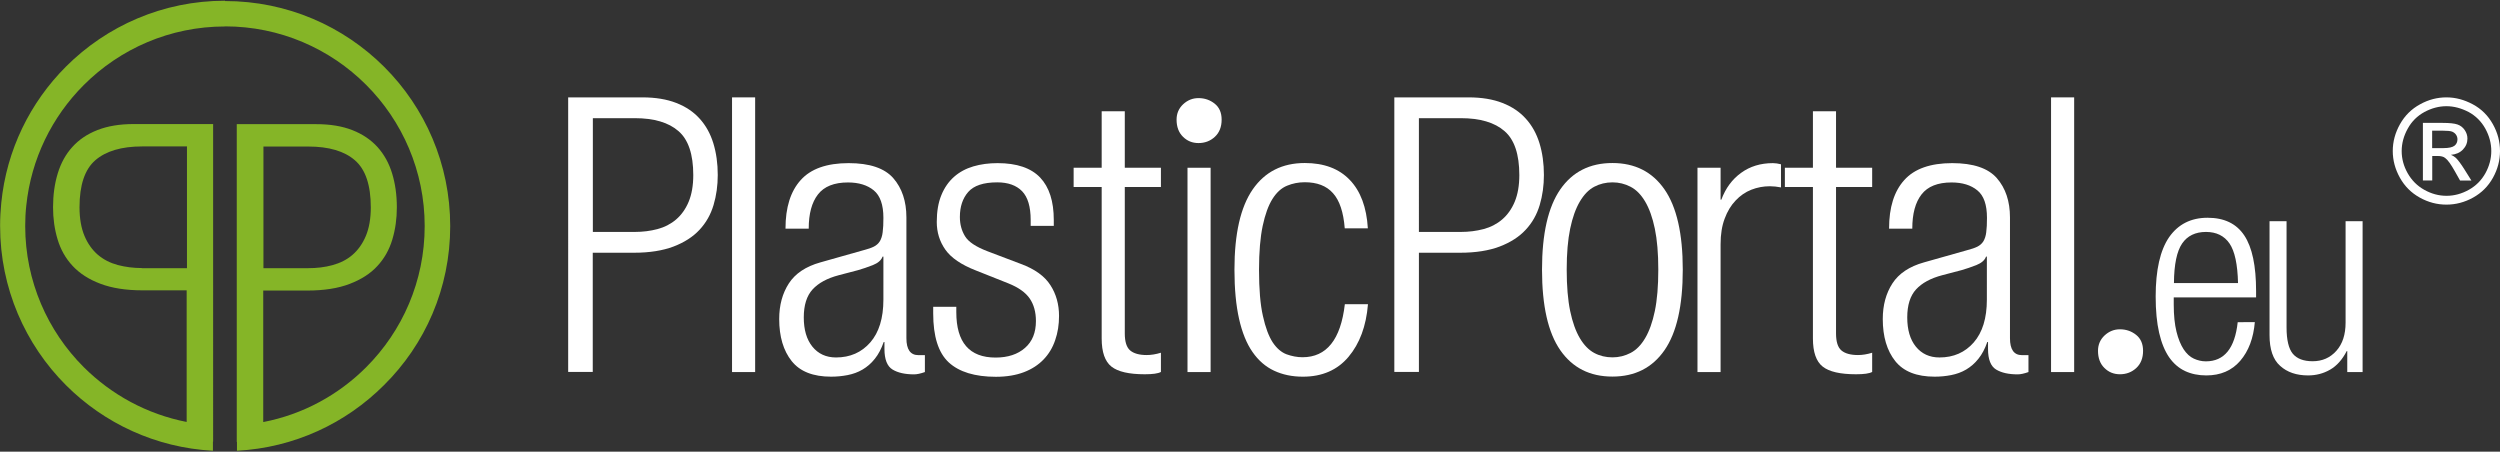 <?xml version="1.0" encoding="utf-8"?>
<!-- Generator: Adobe Illustrator 25.2.1, SVG Export Plug-In . SVG Version: 6.00 Build 0)  -->
<svg version="1.1" id="Vrstva_1" xmlns="http://www.w3.org/2000/svg" xmlns:xlink="http://www.w3.org/1999/xlink" x="0px" y="0px"
	 viewBox="0 0 238 43" style="enable-background:new 0 0 238 43;" xml:space="preserve">
<rect x="0" y="0" width="238" height="43" fill="#333333" stroke="none"/>
<style type="text/css">
	.st0{fill:#85B527;}
	.st1{fill:#FFFFFF;}
	.st2{fill-rule:evenodd;clip-rule:evenodd;fill:#FFFFFF;}
</style>
<g>
	<path class="st0" d="M42.86,21.53c0-5.92-2.4-11.28-6.27-15.15C32.71,2.5,27.35,0.1,21.43,0.1V0.1h0h0V0.1c0,0-0.01,0-0.01,0V0.07
		c-5.91,0-11.27,2.4-15.14,6.27c-3.4,3.4-5.66,7.93-6.16,12.99c-0.07,0.71-0.11,1.43-0.11,2.16H0v0v0h0.01c0,0.01,0,0.02,0,0.03H0v0
		h0.01c0,5.92,2.4,11.28,6.27,15.15c3.62,3.62,8.54,5.95,13.99,6.24v-0.03c0,0,0,0,0,0v-0.84h0.02V11.81h-7.56
		c-1.33,0-2.48,0.19-3.45,0.57c-0.97,0.38-1.76,0.91-2.39,1.61c-0.63,0.69-1.09,1.53-1.39,2.51c-0.3,0.98-0.45,2.06-0.45,3.23
		c0,1.07,0.14,2.09,0.43,3.05c0.29,0.97,0.76,1.81,1.43,2.53c0.67,0.72,1.55,1.29,2.64,1.7c1.1,0.42,2.44,0.63,4.03,0.63h4.19v12.53
		c-3.79-0.74-7.17-2.6-9.8-5.22c-3.44-3.44-5.56-8.18-5.57-13.41h0v0h0c0-0.01,0-0.02,0-0.03h0v0v0h0c0-0.65,0.03-1.29,0.1-1.92
		c0.46-4.47,2.46-8.48,5.48-11.5c3.44-3.44,8.2-5.57,13.44-5.57v0.01h0h0V2.51c5.25,0,10,2.13,13.44,5.57
		c3.44,3.44,5.57,8.2,5.57,13.44h-0.01v0v0h0.01c0,5.25-2.13,10-5.57,13.44c-2.63,2.63-6.01,4.49-9.8,5.22V27.66h4.19
		c1.59,0,2.94-0.21,4.03-0.63c1.1-0.42,1.98-0.98,2.64-1.7c0.67-0.72,1.14-1.56,1.43-2.53c0.29-0.97,0.43-1.98,0.43-3.06
		c0-1.17-0.15-2.25-0.45-3.23c-0.3-0.98-0.76-1.81-1.39-2.51c-0.63-0.69-1.42-1.23-2.39-1.61c-0.97-0.38-2.11-0.57-3.45-0.57h-7.56
		v30.25h0.02v0.84c5.46-0.29,10.37-2.62,13.99-6.24C40.46,32.81,42.86,27.45,42.86,21.53L42.86,21.53L42.86,21.53L42.86,21.53
		L42.86,21.53z M13.52,25.52c-0.81,0-1.58-0.1-2.31-0.29c-0.73-0.2-1.36-0.52-1.9-0.98c-0.53-0.46-0.96-1.06-1.27-1.8
		c-0.31-0.74-0.47-1.65-0.47-2.72c0-2.11,0.5-3.61,1.51-4.48c1.01-0.87,2.49-1.31,4.45-1.31h4.27v11.59H13.52z M25.08,13.95h4.27
		c1.96,0,3.44,0.44,4.44,1.31c1.01,0.87,1.51,2.37,1.51,4.48c0,1.07-0.16,1.98-0.47,2.72c-0.31,0.74-0.74,1.34-1.27,1.8
		s-1.17,0.78-1.9,0.98c-0.73,0.2-1.5,0.29-2.31,0.29h-4.27V13.95z"/>
	<path class="st1" d="M216.06,21.06h1.62v10.11c0,1.19,0.2,2.02,0.59,2.5c0.4,0.48,1.03,0.72,1.89,0.72c0.92,0,1.67-0.33,2.26-0.99
		c0.59-0.66,0.88-1.55,0.88-2.69v-9.65h1.62v14.36h-1.46v-2h-0.05c-0.42,0.81-0.94,1.4-1.58,1.77c-0.64,0.37-1.34,0.55-2.1,0.55
		c-1.1,0-1.99-0.3-2.66-0.91c-0.68-0.6-1.01-1.58-1.01-2.93V21.06z"/>
	<path class="st1" d="M213.06,26.95c-0.04-1.78-0.31-3.04-0.81-3.77c-0.5-0.73-1.25-1.1-2.24-1.1c-1.01,0-1.77,0.37-2.27,1.1
		c-0.5,0.73-0.77,1.99-0.78,3.77H213.06z M214.66,30.66c-0.13,1.53-0.59,2.76-1.39,3.69c-0.8,0.93-1.88,1.39-3.23,1.39
		c-0.76,0-1.43-0.14-2.03-0.42c-0.59-0.28-1.1-0.72-1.51-1.31c-0.41-0.6-0.73-1.37-0.95-2.33c-0.22-0.96-0.33-2.11-0.33-3.46
		c0-2.52,0.43-4.4,1.28-5.64c0.86-1.23,2.08-1.85,3.66-1.85c1.59,0,2.75,0.56,3.5,1.69c0.75,1.13,1.12,2.89,1.12,5.29v0.6h-7.84
		v0.68c0,1.03,0.09,1.89,0.26,2.58c0.17,0.69,0.4,1.25,0.68,1.68c0.28,0.42,0.6,0.72,0.97,0.89c0.37,0.17,0.75,0.26,1.15,0.26
		c1.75,0,2.76-1.24,3.03-3.73H214.66z"/>
	<path class="st1" d="M199.73,33.4c0-0.59,0.21-1.07,0.62-1.46c0.42-0.39,0.9-0.59,1.47-0.59c0.59,0,1.1,0.18,1.54,0.53
		c0.44,0.35,0.66,0.86,0.66,1.52c0,0.68-0.21,1.23-0.64,1.63c-0.43,0.4-0.95,0.6-1.56,0.6c-0.59,0-1.08-0.2-1.48-0.6
		C199.93,34.63,199.73,34.08,199.73,33.4"/>
	<path class="st1" d="M112.01,11.39c0-0.59,0.21-1.07,0.62-1.46c0.42-0.39,0.9-0.59,1.47-0.59c0.59,0,1.1,0.18,1.54,0.53
		c0.44,0.35,0.66,0.86,0.66,1.52c0,0.68-0.21,1.23-0.64,1.63c-0.43,0.4-0.95,0.6-1.56,0.6c-0.59,0-1.08-0.2-1.48-0.6
		C112.21,12.62,112.01,12.07,112.01,11.39"/>
	<path class="st1" d="M130.23,28.97c-0.17,2.08-0.79,3.74-1.85,5c-1.06,1.26-2.51,1.89-4.34,1.89c-1.03,0-1.94-0.19-2.75-0.57
		c-0.81-0.38-1.49-0.97-2.05-1.78c-0.56-0.8-0.99-1.86-1.28-3.15c-0.29-1.29-0.44-2.86-0.44-4.69c0-3.42,0.58-5.96,1.74-7.64
		c1.16-1.67,2.81-2.51,4.96-2.51c1.83,0,3.26,0.54,4.28,1.61c1.03,1.07,1.6,2.61,1.72,4.61h-2.2c-0.12-1.54-0.49-2.65-1.12-3.35
		c-0.62-0.7-1.52-1.04-2.69-1.04c-0.59,0-1.15,0.11-1.68,0.33c-0.54,0.22-1,0.64-1.39,1.26c-0.39,0.62-0.7,1.48-0.93,2.56
		c-0.23,1.09-0.35,2.48-0.35,4.19c0,1.83,0.12,3.3,0.37,4.39c0.24,1.1,0.56,1.94,0.93,2.51c0.38,0.57,0.82,0.95,1.32,1.14
		c0.5,0.18,1.01,0.28,1.52,0.28c2.29,0,3.64-1.68,4.03-5.05H130.23z"/>
	<rect x="113.05" y="15.97" class="st1" width="2.2" height="19.45"/>
	<path class="st1" d="M104.88,17.8h-2.67v-1.83h2.67v-5.38h2.2v5.38h3.44v1.83h-3.44v13.95c0,0.78,0.17,1.32,0.51,1.61
		c0.34,0.29,0.87,0.44,1.57,0.44c0.42,0,0.87-0.07,1.36-0.22v1.83c-0.27,0.15-0.78,0.22-1.54,0.22c-1.49,0-2.55-0.24-3.17-0.73
		c-0.62-0.49-0.93-1.38-0.93-2.67V17.8z"/>
	<path class="st1" d="M92.91,25.75c-1.39-0.54-2.36-1.2-2.91-1.98c-0.55-0.78-0.82-1.66-0.82-2.64c0-1,0.15-1.86,0.44-2.56
		c0.29-0.71,0.7-1.29,1.21-1.74c0.51-0.45,1.12-0.78,1.83-0.99c0.71-0.21,1.48-0.31,2.31-0.31c1.83,0,3.18,0.46,4.05,1.37
		c0.87,0.92,1.3,2.26,1.3,4.05v0.55h-2.2v-0.55c0-1.27-0.27-2.18-0.82-2.75c-0.55-0.56-1.34-0.84-2.36-0.84
		c-1.32,0-2.24,0.31-2.77,0.92c-0.53,0.61-0.79,1.4-0.79,2.38c0,0.68,0.16,1.29,0.49,1.83c0.33,0.54,1.04,1.01,2.14,1.43l3.19,1.21
		c1.32,0.49,2.25,1.16,2.8,2.02c0.55,0.85,0.82,1.83,0.82,2.93c0,0.83-0.12,1.6-0.37,2.31c-0.24,0.71-0.61,1.32-1.1,1.83
		c-0.49,0.51-1.11,0.92-1.87,1.21c-0.76,0.29-1.65,0.44-2.67,0.44c-2,0-3.5-0.46-4.49-1.37c-0.99-0.92-1.48-2.47-1.48-4.67v-0.62
		h2.2v0.51c0,2.88,1.25,4.32,3.74,4.32c1.17,0,2.11-0.31,2.8-0.92c0.7-0.61,1.04-1.46,1.04-2.56c0-0.85-0.2-1.57-0.59-2.14
		c-0.39-0.57-1.07-1.06-2.05-1.45L92.91,25.75z"/>
	<path class="st1" d="M84.09,24.43h-0.07c-0.12,0.34-0.43,0.61-0.93,0.81c-0.5,0.2-0.97,0.35-1.41,0.48l-1.83,0.48
		c-1.1,0.29-1.93,0.74-2.49,1.35c-0.56,0.61-0.84,1.5-0.84,2.67c0,1.17,0.27,2.1,0.82,2.78c0.55,0.68,1.3,1.03,2.25,1.03
		c1.34,0,2.43-0.48,3.26-1.43c0.83-0.95,1.25-2.31,1.25-4.07V24.43z M74.78,21.75c0-2,0.48-3.54,1.45-4.61
		c0.96-1.07,2.48-1.61,4.56-1.61c2,0,3.42,0.48,4.25,1.43c0.83,0.95,1.25,2.2,1.25,3.74v11.5c0,1.07,0.38,1.61,1.14,1.61h0.62v1.61
		c-0.42,0.15-0.76,0.22-1.03,0.22c-0.85,0-1.54-0.15-2.05-0.46c-0.51-0.31-0.77-0.96-0.77-1.96v-0.66h-0.07
		c-0.22,0.63-0.5,1.17-0.84,1.59c-0.34,0.43-0.73,0.77-1.17,1.03c-0.44,0.26-0.92,0.43-1.43,0.53c-0.51,0.1-1.04,0.15-1.57,0.15
		c-1.71,0-2.96-0.49-3.75-1.48c-0.79-0.99-1.19-2.33-1.19-4.01c0-1.32,0.31-2.45,0.92-3.39c0.61-0.94,1.61-1.61,3-2l4.14-1.17
		c0.39-0.1,0.71-0.21,0.95-0.33c0.24-0.12,0.43-0.29,0.57-0.51c0.13-0.22,0.23-0.51,0.27-0.86c0.05-0.35,0.07-0.81,0.07-1.37
		c0-1.25-0.31-2.12-0.92-2.62c-0.61-0.5-1.43-0.75-2.45-0.75c-1.32,0-2.27,0.38-2.86,1.14c-0.59,0.76-0.88,1.84-0.88,3.26H74.78z"/>
	<rect x="69.69" y="9.27" class="st1" width="2.2" height="26.15"/>
	<path class="st1" d="M54.09,9.27h7.07c1.25,0,2.32,0.18,3.22,0.53c0.9,0.35,1.65,0.85,2.23,1.5c0.59,0.65,1.02,1.43,1.3,2.34
		c0.28,0.92,0.42,1.92,0.42,3.02c0,1-0.13,1.95-0.4,2.86c-0.27,0.9-0.71,1.69-1.34,2.36c-0.62,0.67-1.45,1.2-2.47,1.59
		c-1.03,0.39-2.28,0.59-3.77,0.59h-3.92v11.35h-2.34V9.27z M56.44,22.08h3.99c0.76,0,1.48-0.09,2.16-0.27
		c0.68-0.18,1.28-0.49,1.78-0.92c0.5-0.43,0.9-0.99,1.19-1.68c0.29-0.7,0.44-1.54,0.44-2.54c0-1.98-0.47-3.38-1.41-4.19
		c-0.94-0.82-2.33-1.23-4.16-1.23h-3.99V22.08z"/>
	<rect x="195.26" y="9.27" class="st1" width="2.2" height="26.15"/>
	<path class="st1" d="M189.14,24.43h-0.07c-0.12,0.34-0.43,0.61-0.93,0.81c-0.5,0.2-0.97,0.35-1.41,0.48l-1.83,0.48
		c-1.1,0.29-1.93,0.74-2.49,1.35c-0.56,0.61-0.84,1.5-0.84,2.67c0,1.17,0.27,2.1,0.82,2.78c0.55,0.68,1.3,1.03,2.25,1.03
		c1.34,0,2.43-0.48,3.26-1.43c0.83-0.95,1.25-2.31,1.25-4.07V24.43z M179.84,21.75c0-2,0.48-3.54,1.45-4.61
		c0.96-1.07,2.48-1.61,4.56-1.61c2,0,3.42,0.48,4.25,1.43c0.83,0.95,1.25,2.2,1.25,3.74v11.5c0,1.07,0.38,1.61,1.14,1.61h0.62v1.61
		c-0.42,0.15-0.76,0.22-1.03,0.22c-0.85,0-1.54-0.15-2.05-0.46c-0.51-0.31-0.77-0.96-0.77-1.96v-0.66h-0.07
		c-0.22,0.64-0.5,1.17-0.84,1.59c-0.34,0.43-0.73,0.77-1.17,1.03c-0.44,0.26-0.92,0.43-1.43,0.53c-0.51,0.1-1.04,0.15-1.57,0.15
		c-1.71,0-2.96-0.49-3.75-1.48c-0.79-0.99-1.19-2.33-1.19-4.01c0-1.32,0.31-2.45,0.92-3.39c0.61-0.94,1.61-1.61,3-2l4.14-1.17
		c0.39-0.1,0.71-0.21,0.95-0.33c0.24-0.12,0.43-0.29,0.57-0.51c0.13-0.22,0.23-0.51,0.27-0.86c0.05-0.35,0.07-0.81,0.07-1.37
		c0-1.25-0.3-2.12-0.92-2.62c-0.61-0.5-1.43-0.75-2.45-0.75c-1.32,0-2.27,0.38-2.86,1.14c-0.59,0.76-0.88,1.84-0.88,3.26H179.84z"/>
	<path class="st1" d="M172.59,17.8h-2.67v-1.83h2.67v-5.38h2.2v5.38h3.44v1.83h-3.44v13.95c0,0.78,0.17,1.32,0.51,1.61
		c0.34,0.29,0.87,0.44,1.58,0.44c0.41,0,0.87-0.07,1.35-0.22v1.83c-0.27,0.15-0.78,0.22-1.54,0.22c-1.49,0-2.55-0.24-3.17-0.73
		c-0.62-0.49-0.93-1.38-0.93-2.67V17.8z"/>
	<path class="st1" d="M161.6,15.97h2.2v3.04h0.07c0.41-1.1,1.04-1.95,1.89-2.56c0.84-0.61,1.85-0.92,3.02-0.92
		c0.24,0,0.5,0.04,0.77,0.11v2.2c-0.37-0.07-0.72-0.11-1.06-0.11c-0.61,0-1.2,0.11-1.76,0.33c-0.56,0.22-1.06,0.56-1.5,1.03
		c-0.44,0.46-0.79,1.04-1.04,1.72c-0.26,0.68-0.39,1.5-0.39,2.45v12.16h-2.2V15.97z"/>
	<path class="st1" d="M149.15,25.67c0,1.56,0.11,2.88,0.33,3.94c0.22,1.06,0.53,1.92,0.92,2.58c0.39,0.66,0.85,1.13,1.37,1.41
		c0.52,0.28,1.1,0.42,1.74,0.42c0.61,0,1.18-0.14,1.72-0.42c0.54-0.28,1-0.75,1.39-1.41c0.39-0.66,0.7-1.52,0.92-2.58
		c0.22-1.06,0.33-2.37,0.33-3.94c0-1.54-0.11-2.84-0.33-3.9c-0.22-1.06-0.53-1.92-0.92-2.58c-0.39-0.66-0.85-1.13-1.39-1.41
		c-0.54-0.28-1.11-0.42-1.72-0.42c-0.63,0-1.21,0.14-1.74,0.42c-0.53,0.28-0.98,0.75-1.37,1.41c-0.39,0.66-0.7,1.52-0.92,2.58
		C149.26,22.83,149.15,24.13,149.15,25.67 M146.8,25.67c0-3.42,0.58-5.96,1.74-7.64c1.16-1.67,2.81-2.51,4.96-2.51
		s3.8,0.84,4.96,2.51c1.16,1.67,1.74,4.22,1.74,7.64c0,3.44-0.58,6-1.74,7.67c-1.16,1.67-2.81,2.51-4.96,2.51s-3.8-0.84-4.96-2.51
		C147.38,31.67,146.8,29.12,146.8,25.67"/>
	<path class="st1" d="M132.74,9.27h7.07c1.25,0,2.32,0.18,3.22,0.53c0.9,0.35,1.65,0.85,2.23,1.5c0.59,0.65,1.02,1.43,1.3,2.34
		c0.28,0.92,0.42,1.92,0.42,3.02c0,1-0.13,1.95-0.4,2.86c-0.27,0.9-0.71,1.69-1.34,2.36c-0.62,0.67-1.45,1.2-2.47,1.59
		c-1.03,0.39-2.28,0.59-3.77,0.59h-3.92v11.35h-2.34V9.27z M135.08,22.08h3.99c0.76,0,1.48-0.09,2.16-0.27
		c0.68-0.18,1.28-0.49,1.78-0.92c0.5-0.43,0.9-0.99,1.19-1.68c0.29-0.7,0.44-1.54,0.44-2.54c0-1.98-0.47-3.38-1.41-4.19
		c-0.94-0.82-2.33-1.23-4.16-1.23h-3.99V22.08z"/>
	<path class="st2" d="M231.54,14.1h1.08c0.51,0,0.86-0.08,1.05-0.23c0.19-0.15,0.28-0.36,0.28-0.61c0-0.16-0.05-0.31-0.14-0.44
		c-0.09-0.13-0.21-0.22-0.37-0.29c-0.16-0.06-0.46-0.09-0.89-0.09h-1.01V14.1z M230.66,17.2V11.7h1.89c0.65,0,1.11,0.05,1.4,0.15
		c0.29,0.1,0.52,0.28,0.69,0.53c0.17,0.25,0.26,0.52,0.26,0.81c0,0.4-0.14,0.75-0.43,1.05c-0.29,0.3-0.67,0.46-1.14,0.5
		c0.19,0.08,0.35,0.18,0.47,0.29c0.22,0.22,0.49,0.58,0.81,1.09l0.67,1.07h-1.08l-0.49-0.87c-0.38-0.68-0.69-1.11-0.93-1.28
		c-0.16-0.13-0.4-0.19-0.71-0.19h-0.52v2.33H230.66z M232.9,10.11c-0.72,0-1.42,0.19-2.09,0.55c-0.68,0.37-1.21,0.89-1.59,1.58
		c-0.38,0.68-0.58,1.4-0.58,2.14c0,0.73,0.19,1.44,0.57,2.11c0.38,0.67,0.9,1.2,1.58,1.58c0.68,0.38,1.38,0.57,2.12,0.57
		c0.73,0,1.44-0.19,2.12-0.57c0.68-0.38,1.2-0.9,1.58-1.58c0.37-0.67,0.56-1.38,0.56-2.11c0-0.74-0.19-1.45-0.57-2.14
		c-0.38-0.68-0.91-1.21-1.59-1.58C234.31,10.3,233.61,10.11,232.9,10.11 M232.9,9.27c0.86,0,1.69,0.22,2.51,0.66
		c0.82,0.44,1.45,1.07,1.91,1.89c0.46,0.82,0.68,1.67,0.68,2.56c0,0.88-0.22,1.73-0.67,2.54c-0.45,0.81-1.08,1.44-1.89,1.89
		c-0.81,0.45-1.66,0.67-2.54,0.67c-0.89,0-1.73-0.22-2.54-0.67c-0.81-0.45-1.44-1.08-1.89-1.89c-0.45-0.81-0.68-1.66-0.68-2.54
		c0-0.89,0.23-1.74,0.69-2.56c0.46-0.82,1.1-1.45,1.91-1.89C231.2,9.48,232.04,9.27,232.9,9.27"/>
</g>
</svg>
